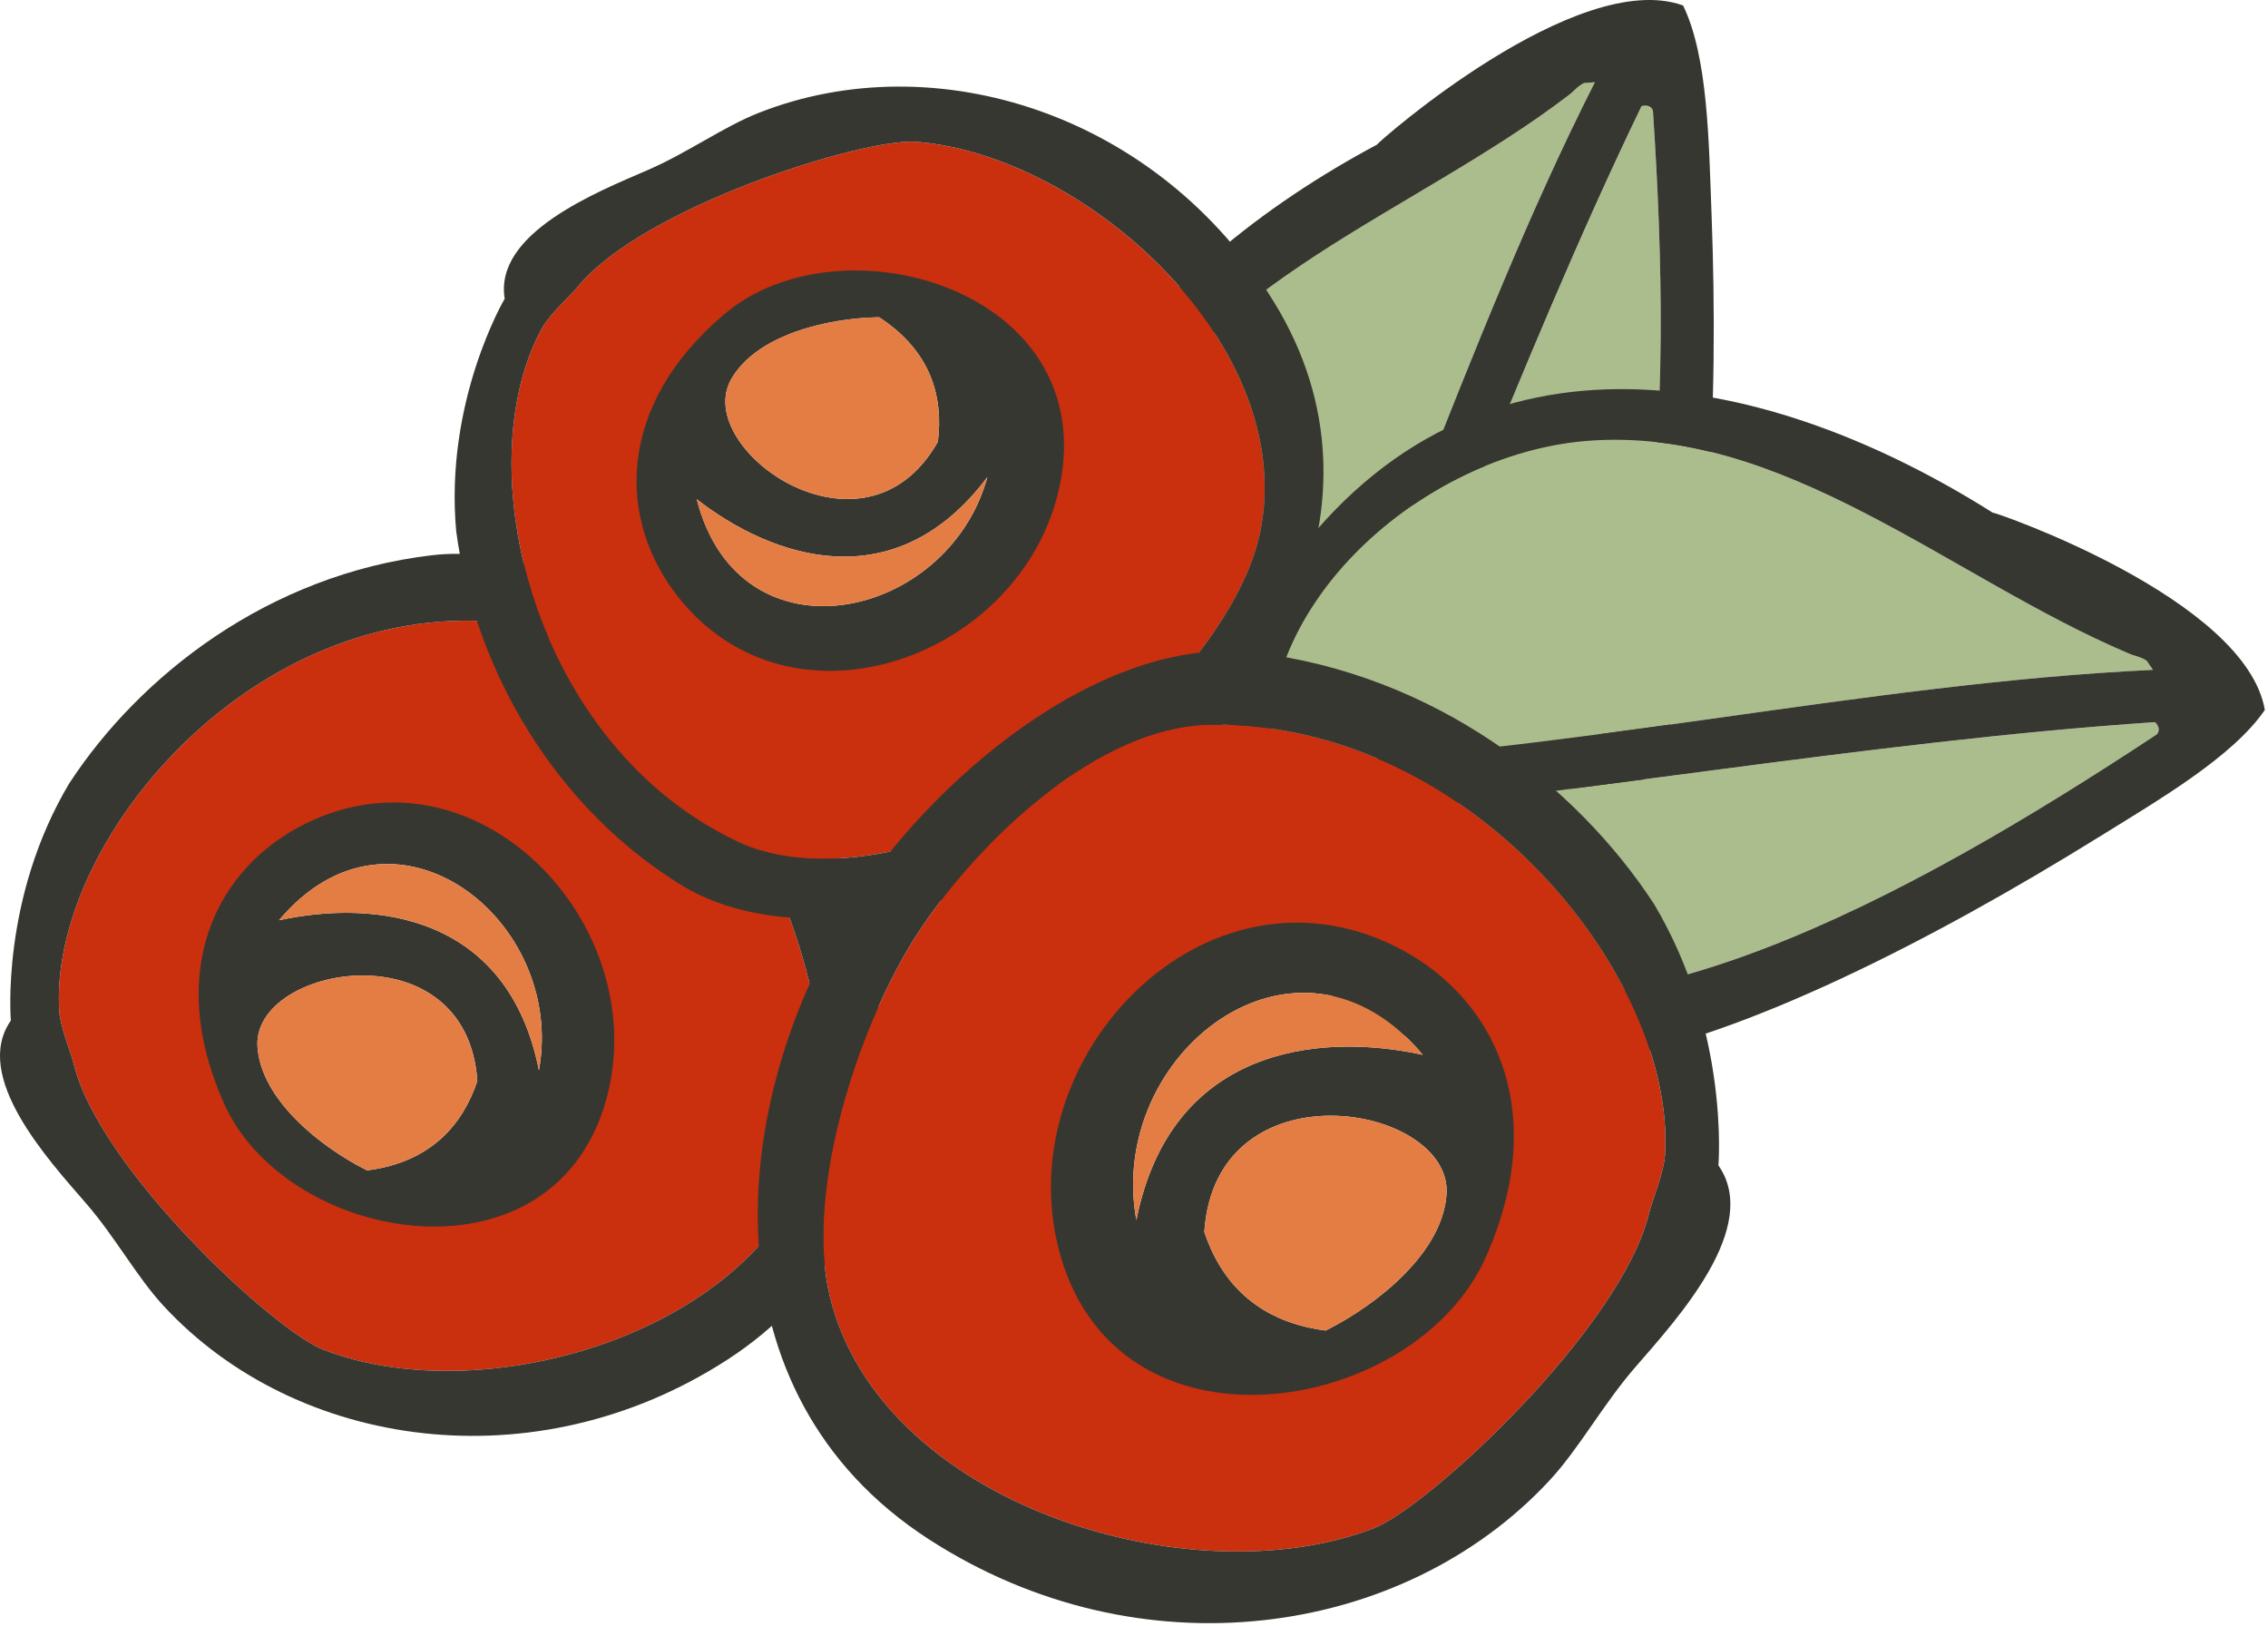 <svg xmlns:xlink="http://www.w3.org/1999/xlink" xmlns="http://www.w3.org/2000/svg" version="1.1" viewBox="0 0 61 44" height="44px" width="61px">
    <title>LK2021-Illust-INGRED/Cranberry</title>
    <g fill-rule="evenodd" fill="none" stroke-width="1" stroke="none" id="LK2021-Illust-INGRED/Cranberry">
        <path fill="#CA2F0E" id="Fill-685" d="M12.68,16.691 C6.358,16.61 1.332,22.813 1.593,27.178 C1.62,27.618 1.916,28.334 1.98,28.598 C2.657,31.415 7.365,35.78 8.704,36.297 C13.14,38.013 20.733,35.746 21.974,30.642 C22.564,28.205 21.421,24.455 20.059,22.149 C18.846,20.089 15.715,16.729 12.68,16.691 M8.318,22.301 C12.752,20.134 17.29,24.864 16.177,29.35 C14.895,34.496 7.845,33.31 6.181,29.603 C4.634,26.159 5.97,23.448 8.318,22.301"></path>
        <path fill="#373731" id="Fill-687" d="M16.345,29.417 C17.495,24.785 12.81,19.903 8.234,22.139 C5.811,23.324 4.431,26.121 6.028,29.678 C7.745,33.505 15.022,34.728 16.345,29.417 M6.925,28.143 C6.788,25.942 12.561,24.939 12.838,29.069 C12.451,30.224 11.609,31.249 9.874,31.473 C8.57,30.82 7.015,29.545 6.925,28.143 M7.505,24.746 C10.577,21.082 15.235,24.724 14.495,28.782 C13.664,24.594 10.089,24.185 7.505,24.746"></path>
        <path fill="#E47D43" id="Fill-689" d="M12.837,29.069 C12.452,30.223 11.609,31.249 9.875,31.472 C8.57,30.82 7.016,29.546 6.925,28.143 C6.787,25.942 12.56,24.939 12.837,29.069"></path>
        <path fill="#373731" id="Fill-691" d="M4.415,35.133 C7.975,38.967 14.395,39.904 19.556,36.568 C25.07,33.009 24.515,25.921 21.412,21.054 C19.565,18.15 15.422,14.48 11.616,14.931 C7.217,15.45 3.76,18.17 1.874,21.048 L1.874,21.045 C0.008,24.161 0.292,27.444 0.292,27.444 C-0.76,28.946 1.29,31.178 2.314,32.358 C3.109,33.275 3.685,34.35 4.415,35.133 M21.974,30.641 C20.733,35.746 13.14,38.013 8.704,36.297 C7.364,35.78 2.657,31.415 1.98,28.598 C1.916,28.333 1.619,27.618 1.593,27.178 C1.332,22.814 6.357,16.61 12.68,16.691 C15.715,16.729 18.845,20.089 20.059,22.149 C21.421,24.455 22.564,28.206 21.974,30.641"></path>
        <path fill="#ABBD8C" id="Fill-693" d="M40.094,23.807 C44.802,20.032 44.996,11.082 44.457,2.975 C44.412,2.863 44.316,2.813 44.15,2.854 C40.747,9.9 38.087,17.573 34.791,24.704 C36.835,25.351 39.056,24.636 40.094,23.807"></path>
        <path fill="#ABBD8C" id="Fill-695" d="M33.392,24.075 C37.02,17.174 39.356,9.187 42.896,2.211 C42.799,2.219 42.697,2.228 42.601,2.235 C42.422,2.324 42.335,2.455 42.18,2.568 C38.052,5.72 32.256,7.604 30.013,12.412 C28.141,16.442 29.438,22.403 33.392,24.075"></path>
        <path fill="#373731" id="Fill-697" d="M35.159,26.216 C38.989,26.896 41.926,24.781 43.248,22.489 L44.672,20.249 C45.979,16.613 46.232,10.981 46.033,5.739 C45.96,3.805 45.939,1.529 45.268,0.147 C42.406,-0.885 37.034,3.843 37.035,3.889 C30.921,7.154 25.299,13.13 28.927,21.093 C30.479,24.498 34.806,26.372 35.159,26.216 M44.457,2.974 C44.996,11.081 44.802,20.032 40.094,23.807 C39.056,24.635 36.835,25.351 34.791,24.704 C38.087,17.573 40.747,9.901 44.15,2.854 C44.316,2.813 44.412,2.863 44.457,2.974 M30.013,12.413 C32.256,7.603 38.052,5.721 42.18,2.568 C42.335,2.455 42.422,2.324 42.601,2.234 C42.697,2.227 42.799,2.218 42.896,2.211 C39.356,9.186 37.02,17.174 33.392,24.075 C29.439,22.403 28.141,16.441 30.013,12.413"></path>
        <path fill="#ABBD8C" id="Fill-699" d="M37.746,26.251 C43.353,28.479 51.231,24.221 58.012,19.746 C58.086,19.653 58.082,19.544 57.964,19.42 C50.158,19.946 42.172,21.425 34.345,22.086 C34.792,24.18 36.511,25.759 37.746,26.251"></path>
        <path fill="#ABBD8C" id="Fill-701" d="M34.199,20.557 C41.991,20.3 50.09,18.382 57.904,18.014 C57.849,17.931 57.793,17.848 57.737,17.767 C57.57,17.656 57.413,17.645 57.239,17.565 C52.458,15.536 47.956,11.428 42.667,11.857 C38.24,12.221 33.698,16.294 34.199,20.557"></path>
        <path fill="#373731" id="Fill-703" d="M33.255,23.189 C34.559,26.854 37.848,28.361 40.494,28.378 L43.147,28.509 C46.953,27.849 51.973,25.283 56.432,22.521 C58.078,21.5 60.045,20.358 60.915,19.091 C60.398,16.093 53.632,13.76 53.592,13.784 C47.733,10.083 39.759,8.15 34.631,15.24 C32.436,18.272 32.945,22.961 33.255,23.189 M58.012,19.746 C51.231,24.222 43.354,28.479 37.746,26.25 C36.51,25.758 34.792,24.179 34.344,22.085 C42.172,21.425 50.157,19.945 57.964,19.419 C58.082,19.544 58.086,19.653 58.012,19.746 M42.667,11.857 C47.955,11.428 52.458,15.536 57.239,17.566 C57.413,17.645 57.57,17.655 57.737,17.768 C57.792,17.848 57.849,17.931 57.905,18.013 C50.089,18.382 41.992,20.3 34.199,20.557 C33.698,16.294 38.239,12.222 42.667,11.857"></path>
        <path fill="#CA2F0E" id="Fill-705" d="M19.886,22.651 C22.559,23.892 26.714,22.268 28.641,20.973 C30.802,19.525 33.379,16.723 33.886,14.344 C34.944,9.353 29.249,4.177 24.644,3.814 C23.253,3.704 17.296,5.548 15.523,7.73 C15.353,7.936 14.793,8.437 14.587,8.811 C12.523,12.523 14.317,20.066 19.886,22.651 M18.334,15.979 C16.727,13.945 16.694,10.945 19.558,8.529 C22.636,5.929 29.45,7.893 28.388,13.045 C27.458,17.538 21.367,19.819 18.334,15.979"></path>
        <path fill="#373731" id="Fill-707" d="M28.504,13.053 C29.589,7.794 22.632,5.787 19.488,8.443 C16.565,10.911 16.596,13.972 18.238,16.05 C21.335,19.97 27.555,17.64 28.504,13.053 M19.662,10.207 C20.329,9.016 22.224,8.554 23.643,8.531 C25.066,9.454 25.373,10.707 25.225,11.879 C23.247,15.379 18.615,12.076 19.662,10.207 M18.74,13.425 C20.766,15.002 24.068,16.147 26.557,12.828 C25.5,16.693 19.89,17.922 18.74,13.425"></path>
        <path fill="#E47D43" id="Fill-709" d="M25.225,11.879 C25.373,10.707 25.066,9.454 23.641,8.53 C22.224,8.554 20.329,9.016 19.661,10.206 C18.615,12.076 23.247,15.379 25.225,11.879"></path>
        <path fill="#E47D43" id="Fill-711" d="M26.556,12.829 C24.068,16.146 20.766,15.002 18.739,13.425 C19.889,17.922 25.499,16.693 26.556,12.829"></path>
        <path fill="#373731" id="Fill-713" d="M20.414,3.032 C19.448,3.412 18.492,4.112 17.409,4.578 C16.017,5.181 13.285,6.275 13.574,8.033 C13.574,8.033 11.946,10.786 12.271,14.298 L12.272,14.298 C12.713,17.608 14.598,21.443 18.232,23.745 C21.373,25.738 26.543,24.267 29.379,22.501 C34.142,19.542 37.607,13.571 34.275,8.139 C31.157,3.048 25.144,1.17 20.414,3.032 M33.887,14.343 C33.38,16.722 30.802,19.526 28.642,20.973 C26.714,22.267 22.559,23.893 19.886,22.651 C14.317,20.066 12.524,12.523 14.587,8.81 C14.794,8.438 15.354,7.936 15.522,7.731 C17.297,5.547 23.254,3.705 24.643,3.813 C29.25,4.176 34.945,9.353 33.887,14.343"></path>
        <path fill="#CA2F0E" id="Fill-715" d="M32.564,19.487 C29.219,19.529 25.767,23.232 24.429,25.504 C22.93,28.043 21.67,32.179 22.319,34.863 C23.688,40.488 32.057,42.986 36.947,41.097 C38.423,40.525 43.612,35.715 44.357,32.609 C44.428,32.318 44.755,31.53 44.782,31.045 C45.07,26.234 39.534,19.396 32.564,19.487 M37.402,25.61 C40.018,26.888 41.506,29.908 39.783,33.746 C37.928,37.876 30.074,39.196 28.649,33.465 C27.407,28.466 32.463,23.196 37.402,25.61"></path>
        <path fill="#373731" id="Fill-717" d="M28.462,33.538 C29.934,39.452 38.039,38.09 39.952,33.828 C41.731,29.868 40.193,26.752 37.496,25.434 C32.398,22.942 27.18,28.379 28.462,33.538 M38.906,32.109 C38.808,33.656 37.093,35.059 35.656,35.779 C33.744,35.531 32.817,34.402 32.391,33.129 C32.695,28.577 39.059,29.683 38.906,32.109 M38.267,28.364 C35.419,27.745 31.48,28.196 30.563,32.812 C29.746,28.34 34.882,24.327 38.267,28.364"></path>
        <path fill="#E47D43" id="Fill-719" d="M32.391,33.129 C32.817,34.402 33.744,35.532 35.656,35.779 C37.093,35.059 38.808,33.656 38.906,32.109 C39.059,29.682 32.695,28.577 32.391,33.129"></path>
        <path fill="#E47D43" id="Fill-721" d="M30.563,32.813 C31.48,28.197 35.419,27.746 38.268,28.364 C34.881,24.327 29.746,28.341 30.563,32.813"></path>
        <path fill="#373731" id="Fill-723" d="M41.673,39.813 C42.477,38.949 43.112,37.765 43.99,36.756 C45.119,35.455 47.377,32.994 46.218,31.338 C46.218,31.338 46.53,27.721 44.473,24.286 L44.472,24.288 C42.396,21.117 38.584,18.12 33.737,17.547 C29.542,17.051 24.975,21.095 22.941,24.295 C19.52,29.661 18.909,37.471 24.984,41.393 C30.673,45.073 37.75,44.039 41.673,39.813 M22.319,34.862 C21.67,32.179 22.93,28.043 24.429,25.503 C25.768,23.231 29.22,19.529 32.564,19.487 C39.533,19.395 45.07,26.235 44.783,31.044 C44.755,31.529 44.428,32.318 44.357,32.61 C43.612,35.715 38.423,40.525 36.947,41.097 C32.057,42.987 23.688,40.489 22.319,34.862"></path>
        <path fill="#E47D43" id="Fill-725" d="M7.504,24.745 C10.576,21.083 15.236,24.724 14.495,28.782 C13.664,24.594 10.09,24.184 7.504,24.745"></path>
    </g>
</svg>